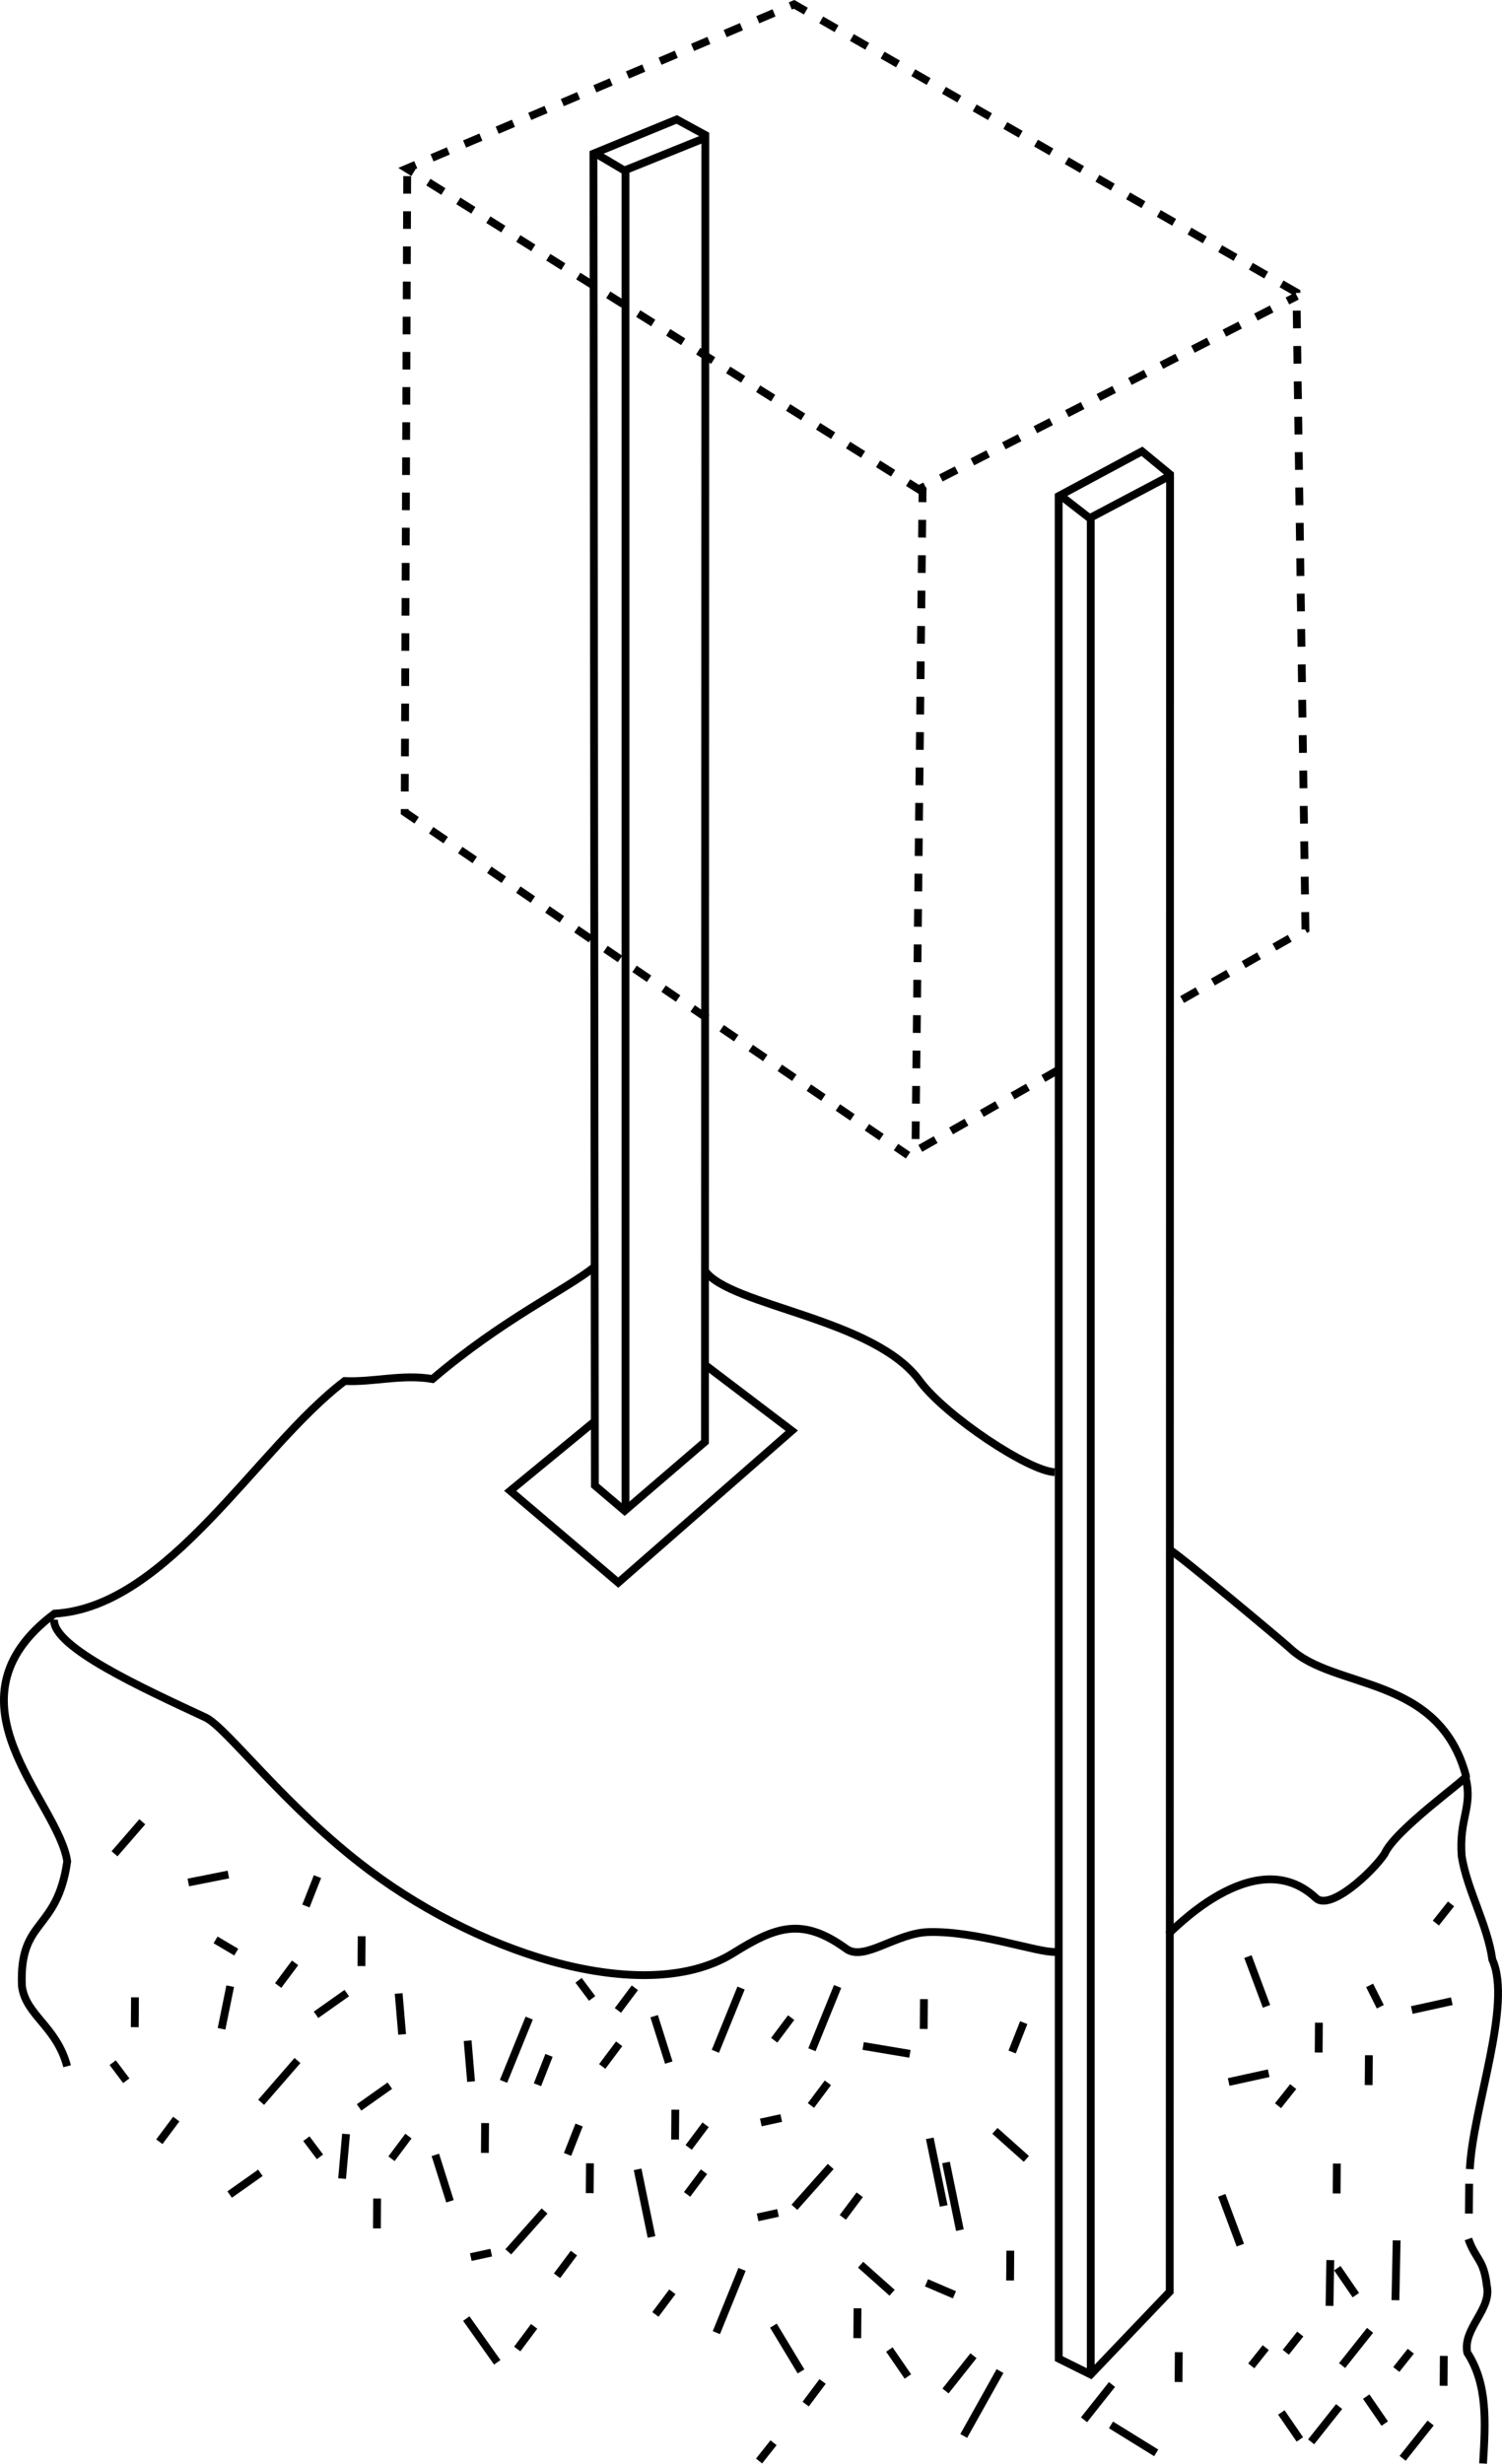 <?xml version="1.0" encoding="utf-8"?>
<!-- Generator: Adobe Illustrator 13.0.0, SVG Export Plug-In . SVG Version: 6.00 Build 14948)  -->
<!DOCTYPE svg PUBLIC "-//W3C//DTD SVG 1.1//EN" "http://www.w3.org/Graphics/SVG/1.1/DTD/svg11.dtd">
<svg version="1.1" id="Ebene_7" xmlns="http://www.w3.org/2000/svg" xmlns:xlink="http://www.w3.org/1999/xlink" x="0px" y="0px"
	 width="192.262px" height="315.275px" viewBox="0 0 192.262 315.275" enable-background="new 0 0 192.262 315.275"
	 xml:space="preserve">
<path fill="none" stroke="#000000" stroke-miterlimit="2.613" d="M76.156,162.072c-3.634,2.931-11.878,6.778-20.787,14.397
	c-3.883-0.66-7.495,0.426-11.249,0.257c-11.183,8.46-22.574,28.94-37.147,29.766c-14.927,11.178,0.478,23.924,1.633,31.702
	c-1.312,9.152-6.189,7.217-5.796,15.993c0.513,3.729,4.414,5.096,5.783,10.223"/>
<path fill="none" stroke="#000000" stroke-miterlimit="2.613" d="M6.922,207.25c-0.233,3.52,11.475,8.844,19.39,12.533
	c2.714,1.268,10.26,11.557,20.962,19.556c15.144,11.32,35.81,17.32,46.589,10.59c5.439-3.393,8.822-4.642,14.458-0.549
	c2.301,1.666,6.342-2.034,10.574-2.142c6.188-0.157,14.032,2.683,16.224,2.544"/>
<path fill="none" stroke="#000000" stroke-miterlimit="2.613" d="M149.748,198.335c1.059,0.537,14.52,11.783,15.405,12.612
	c5.678,5.344,19.064,3.31,22.512,16.353c0.097,0.363-9.075,6.837-10.428,9.918c-1.481,2.256-6.959,7.395-8.806,5.66
	c-7.917-7.438-18.965,4.938-18.692,4.381"/>
<path fill="none" stroke="#000000" stroke-miterlimit="2.613" d="M90.246,162.628c3.213,4.527,21.85,6.083,27.551,14.18
	c3.407,4.503,13.917,11.463,17.212,11.577"/>
<path fill="none" stroke="#000000" stroke-miterlimit="2.613" d="M187.621,227.553c0.909,3.74-0.893,5.146-0.518,9.978
	c0.693,4.337,3.308,8.796,3.924,13.243c2.609,5.739-2.551,19.134-2.879,26.8"/>
<line fill="none" stroke="#000000" stroke-miterlimit="2.613" x1="55.727" y1="275.753" x2="57.599" y2="281.69"/>
<line fill="none" stroke="#000000" stroke-miterlimit="2.613" x1="51.03" y1="255.099" x2="51.473" y2="260.337"/>
<line fill="none" stroke="#000000" stroke-miterlimit="2.613" x1="38.077" y1="263.678" x2="33.428" y2="269.027"/>
<line fill="none" stroke="#000000" stroke-miterlimit="2.613" x1="29.231" y1="239.876" x2="24.104" y2="240.896"/>
<line fill="none" stroke="#000000" stroke-miterlimit="2.613" x1="18.216" y1="233.126" x2="14.66" y2="237.222"/>
<line fill="none" stroke="#000000" stroke-miterlimit="2.613" x1="40.64" y1="240.145" x2="39.159" y2="243.906"/>
<line fill="none" stroke="#000000" stroke-miterlimit="2.613" x1="70.276" y1="263.019" x2="68.797" y2="266.779"/>
<line fill="none" stroke="#000000" stroke-miterlimit="2.613" x1="74.127" y1="271.934" x2="72.648" y2="275.694"/>
<line fill="none" stroke="#000000" stroke-miterlimit="2.613" x1="46.298" y1="247.772" x2="46.267" y2="251.592"/>
<line fill="none" stroke="#000000" stroke-miterlimit="2.613" x1="48.273" y1="281.338" x2="48.246" y2="285.158"/>
<line fill="none" stroke="#000000" stroke-miterlimit="2.613" x1="62.094" y1="271.681" x2="62.066" y2="275.5"/>
<line fill="none" stroke="#000000" stroke-miterlimit="2.613" x1="44.295" y1="273.083" x2="43.79" y2="278.787"/>
<line fill="none" stroke="#000000" stroke-miterlimit="2.613" x1="33.331" y1="278.048" x2="29.396" y2="280.829"/>
<line fill="none" stroke="#000000" stroke-miterlimit="2.613" x1="49.904" y1="266.894" x2="45.964" y2="269.678"/>
<line fill="none" stroke="#000000" stroke-miterlimit="2.613" x1="81.616" y1="277.602" x2="83.396" y2="286.256"/>
<line fill="none" stroke="#000000" stroke-miterlimit="2.613" x1="69.705" y1="282.934" x2="65.062" y2="288.16"/>
<line fill="none" stroke="#000000" stroke-miterlimit="2.613" x1="29.468" y1="254.164" x2="28.358" y2="259.618"/>
<line fill="none" stroke="#000000" stroke-miterlimit="2.613" x1="30.242" y1="249.806" x2="27.594" y2="248.243"/>
<line fill="none" stroke="#000000" stroke-miterlimit="2.613" x1="37.771" y1="251.181" x2="35.606" y2="254.081"/>
<line fill="none" stroke="#000000" stroke-miterlimit="2.613" x1="52.282" y1="273.348" x2="50.114" y2="276.248"/>
<line fill="none" stroke="#000000" stroke-miterlimit="2.613" x1="73.465" y1="288.322" x2="71.299" y2="291.221"/>
<line fill="none" stroke="#000000" stroke-miterlimit="2.613" x1="81.263" y1="254.369" x2="79.094" y2="257.268"/>
<line fill="none" stroke="#000000" stroke-miterlimit="2.613" x1="79.256" y1="261.538" x2="77.087" y2="264.437"/>
<line fill="none" stroke="#000000" stroke-miterlimit="2.613" x1="74.058" y1="253.413" x2="75.796" y2="255.732"/>
<line fill="none" stroke="#000000" stroke-miterlimit="2.613" x1="39.216" y1="273.683" x2="40.958" y2="276.002"/>
<line fill="none" stroke="#000000" stroke-miterlimit="2.613" x1="14.427" y1="263.951" x2="16.165" y2="266.266"/>
<line fill="none" stroke="#000000" stroke-miterlimit="2.613" x1="22.563" y1="271.171" x2="20.397" y2="274.071"/>
<line fill="none" stroke="#000000" stroke-miterlimit="2.613" x1="17.278" y1="255.593" x2="17.251" y2="259.413"/>
<line fill="none" stroke="#000000" stroke-miterlimit="2.613" x1="44.391" y1="255.048" x2="40.452" y2="257.829"/>
<line fill="none" stroke="#000000" stroke-miterlimit="2.613" x1="94.858" y1="254.404" x2="91.57" y2="262.498"/>
<line fill="none" stroke="#000000" stroke-miterlimit="2.613" x1="107.217" y1="254.203" x2="103.931" y2="262.3"/>
<line fill="none" stroke="#000000" stroke-miterlimit="2.613" x1="94.984" y1="290.408" x2="91.698" y2="298.5"/>
<line fill="none" stroke="#000000" stroke-miterlimit="2.613" x1="67.74" y1="258.251" x2="64.452" y2="266.345"/>
<line fill="none" stroke="#000000" stroke-miterlimit="2.613" x1="59.858" y1="261.139" x2="60.299" y2="266.376"/>
<line fill="none" stroke="#000000" stroke-miterlimit="2.613" x1="86.065" y1="293.271" x2="83.897" y2="296.17"/>
<line fill="none" stroke="#000000" stroke-miterlimit="2.613" x1="90.32" y1="271.902" x2="88.153" y2="274.801"/>
<line fill="none" stroke="#000000" stroke-miterlimit="2.613" x1="86.443" y1="269.97" x2="86.413" y2="273.791"/>
<line fill="none" stroke="#000000" stroke-miterlimit="2.613" x1="75.518" y1="276.828" x2="75.488" y2="280.647"/>
<line fill="none" stroke="#000000" stroke-miterlimit="2.613" x1="60.265" y1="288.832" x2="62.878" y2="288.263"/>
<line fill="none" stroke="#000000" stroke-miterlimit="2.613" x1="96.979" y1="283.751" x2="99.59" y2="283.179"/>
<line fill="none" stroke="#000000" stroke-miterlimit="2.613" x1="106.333" y1="277.239" x2="101.689" y2="282.46"/>
<line fill="none" stroke="#000000" stroke-miterlimit="2.613" x1="110.049" y1="280.857" x2="107.883" y2="283.751"/>
<line fill="none" stroke="#000000" stroke-miterlimit="2.613" x1="105.969" y1="266.535" x2="103.803" y2="269.433"/>
<line fill="none" stroke="#000000" stroke-miterlimit="2.613" x1="97.39" y1="271.606" x2="100.003" y2="271.038"/>
<line fill="none" stroke="#000000" stroke-miterlimit="2.613" x1="90.116" y1="277.91" x2="87.95" y2="280.809"/>
<line fill="none" stroke="#000000" stroke-miterlimit="2.613" x1="101.269" y1="258.188" x2="99.104" y2="261.083"/>
<line fill="none" stroke="#000000" stroke-miterlimit="2.613" x1="83.733" y1="258.006" x2="85.607" y2="263.943"/>
<line fill="none" stroke="#000000" stroke-miterlimit="2.613" x1="68.374" y1="297.695" x2="66.208" y2="300.594"/>
<line fill="none" stroke="#000000" stroke-miterlimit="2.613" x1="59.688" y1="296.7" x2="63.65" y2="302.3"/>
<line fill="none" stroke="#000000" stroke-miterlimit="2.613" x1="109.765" y1="295.384" x2="109.735" y2="299.204"/>
<line fill="none" stroke="#000000" stroke-miterlimit="2.613" x1="129.323" y1="288.01" x2="129.295" y2="291.826"/>
<line fill="none" stroke="#000000" stroke-miterlimit="2.613" x1="119.016" y1="273.636" x2="120.797" y2="282.287"/>
<line fill="none" stroke="#000000" stroke-miterlimit="2.613" x1="121.091" y1="276.725" x2="122.869" y2="285.383"/>
<line fill="none" stroke="#000000" stroke-miterlimit="2.613" x1="131.041" y1="258.828" x2="129.56" y2="262.588"/>
<line fill="none" stroke="#000000" stroke-miterlimit="2.613" x1="118.271" y1="255.818" x2="118.243" y2="259.638"/>
<line fill="none" stroke="#000000" stroke-miterlimit="2.613" x1="110.488" y1="261.818" x2="116.472" y2="262.822"/>
<line fill="none" stroke="#000000" stroke-miterlimit="2.613" x1="110.162" y1="289.807" x2="114.191" y2="293.394"/>
<line fill="none" stroke="#000000" stroke-miterlimit="2.613" x1="99" y1="297.604" x2="102.533" y2="303.461"/>
<line fill="none" stroke="#000000" stroke-miterlimit="2.613" x1="105.296" y1="304.746" x2="103.129" y2="307.645"/>
<line fill="none" stroke="#000000" stroke-miterlimit="2.613" x1="171.121" y1="276.867" x2="171.095" y2="280.687"/>
<line fill="none" stroke="#000000" stroke-miterlimit="2.613" x1="127.352" y1="272.676" x2="131.379" y2="276.267"/>
<line fill="none" stroke="#000000" stroke-miterlimit="2.613" x1="156.392" y1="280.931" x2="158.767" y2="287.303"/>
<line fill="none" stroke="#000000" stroke-miterlimit="2.613" x1="150.887" y1="300.998" x2="150.861" y2="304.817"/>
<line fill="none" stroke="#000000" stroke-miterlimit="2.613" x1="128.005" y1="303.418" x2="123.362" y2="311.721"/>
<line fill="none" stroke="#000000" stroke-miterlimit="2.613" x1="142.34" y1="305.136" x2="138.759" y2="309.651"/>
<line fill="none" stroke="#000000" stroke-miterlimit="2.613" x1="124.61" y1="301.452" x2="121.03" y2="305.966"/>
<line fill="none" stroke="#000000" stroke-miterlimit="2.613" x1="118.597" y1="292.125" x2="122.173" y2="293.658"/>
<line fill="none" stroke="#000000" stroke-miterlimit="2.613" x1="113.841" y1="300.662" x2="116.213" y2="304.11"/>
<line fill="none" stroke="#000000" stroke-miterlimit="2.613" x1="142.208" y1="310.307" x2="148" y2="313.885"/>
<line fill="none" stroke="#000000" stroke-miterlimit="2.613" x1="99.018" y1="312.59" x2="97.163" y2="314.928"/>
<line fill="none" stroke="#000000" stroke-miterlimit="2.613" x1="164.017" y1="308.715" x2="166.387" y2="312.164"/>
<line fill="none" stroke="#000000" stroke-miterlimit="2.613" x1="171.411" y1="307.96" x2="167.83" y2="312.475"/>
<line fill="none" stroke="#000000" stroke-miterlimit="2.613" x1="174.881" y1="306.689" x2="177.253" y2="310.137"/>
<line fill="none" stroke="#000000" stroke-miterlimit="2.613" x1="183.128" y1="310.066" x2="179.545" y2="314.581"/>
<line fill="none" stroke="#000000" stroke-miterlimit="2.613" x1="184.815" y1="301.479" x2="184.787" y2="305.298"/>
<line fill="none" stroke="#000000" stroke-miterlimit="2.613" x1="188.056" y1="279.447" x2="188.024" y2="283.266"/>
<line fill="none" stroke="#000000" stroke-miterlimit="2.613" x1="175.376" y1="298.205" x2="171.794" y2="302.715"/>
<line fill="none" stroke="#000000" stroke-miterlimit="2.613" x1="166.442" y1="298.678" x2="164.587" y2="301.017"/>
<line fill="none" stroke="#000000" stroke-miterlimit="2.613" x1="162.022" y1="300.42" x2="160.167" y2="302.754"/>
<line fill="none" stroke="#000000" stroke-miterlimit="2.613" x1="178.777" y1="286.699" x2="178.621" y2="294.349"/>
<line fill="none" stroke="#000000" stroke-miterlimit="2.613" x1="170.283" y1="289.218" x2="170.185" y2="295.072"/>
<line fill="none" stroke="#000000" stroke-miterlimit="2.613" x1="171.182" y1="290.253" x2="173.554" y2="293.702"/>
<line fill="none" stroke="#000000" stroke-miterlimit="2.613" x1="180.588" y1="300.875" x2="178.732" y2="303.213"/>
<line fill="none" stroke="#000000" stroke-miterlimit="2.613" x1="168.824" y1="258.836" x2="168.796" y2="262.656"/>
<line fill="none" stroke="#000000" stroke-miterlimit="2.613" x1="175.223" y1="263" x2="175.195" y2="266.823"/>
<line fill="none" stroke="#000000" stroke-miterlimit="2.613" x1="185.739" y1="243.637" x2="183.796" y2="246.089"/>
<line fill="none" stroke="#000000" stroke-miterlimit="2.613" x1="175.317" y1="254.065" x2="176.686" y2="256.798"/>
<line fill="none" stroke="#000000" stroke-miterlimit="2.613" x1="165.535" y1="267.016" x2="163.59" y2="269.465"/>
<line fill="none" stroke="#000000" stroke-miterlimit="2.613" x1="180.715" y1="257.216" x2="185.836" y2="256.091"/>
<path fill="none" stroke="#000000" stroke-miterlimit="2.613" d="M187.959,286.513c0.91,2.618,1.977,2.587,2.356,5.964
	c0.695,3.034-3.112,5.475-2.496,8.587c2.607,4.014,2.348,8.82,2.018,14.181"/>
<line fill="none" stroke="#000000" stroke-miterlimit="2.613" x1="159.739" y1="250.379" x2="162.117" y2="256.747"/>
<line fill="none" stroke="#000000" stroke-miterlimit="2.613" x1="157.272" y1="266.427" x2="162.397" y2="265.302"/>
<polygon fill="none" stroke="#000000" stroke-miterlimit="2.613" points="149.73,293.265 139.614,303.857 135.522,301.828 
	135.514,63.48 146.181,57.752 149.772,60.71 "/>
<line fill="none" stroke="#000000" stroke-miterlimit="2.613" x1="135.759" y1="63.424" x2="139.666" y2="66.453"/>
<polyline fill="none" stroke="#000000" stroke-miterlimit="2.613" points="150.072,60.71 139.618,66.232 139.618,303.873 "/>
<polygon fill="none" stroke="#000000" stroke-miterlimit="2.613" points="90.284,38.449 90.239,184.507 79.956,193.331 
	76.147,190.098 75.964,19.661 86.628,15.287 90.284,17.279 90.284,38.449 "/>
<line fill="none" stroke="#000000" stroke-miterlimit="2.613" x1="76.207" y1="19.618" x2="80.113" y2="21.93"/>
<polyline fill="none" stroke="#000000" stroke-miterlimit="2.613" points="90.523,17.543 80.066,21.762 80.066,193.465 "/>
<polyline fill="none" stroke="#000000" stroke-miterlimit="2.613" stroke-dasharray="2.264,2.264" points="135.517,136.887 
	117.181,147.309 118.097,62.358 166.023,37.884 "/>
<polyline fill="none" stroke="#000000" stroke-miterlimit="2.613" stroke-dasharray="2.264,2.264" points="118.154,62.962 
	52.061,21.571 101.647,0.557 165.952,37.422 167.105,118.932 149.76,128.792 "/>
<polyline fill="none" stroke="#000000" stroke-miterlimit="2.613" stroke-dasharray="2.25,2.25" points="52.122,22.535 
	51.804,103.932 116.235,147.839 "/>
<polyline fill="none" stroke="#000000" stroke-miterlimit="2.613" points="90.127,174.562 101.353,183.083 79.138,202.525 
	65.305,190.775 76.024,181.963 "/>
</svg>
